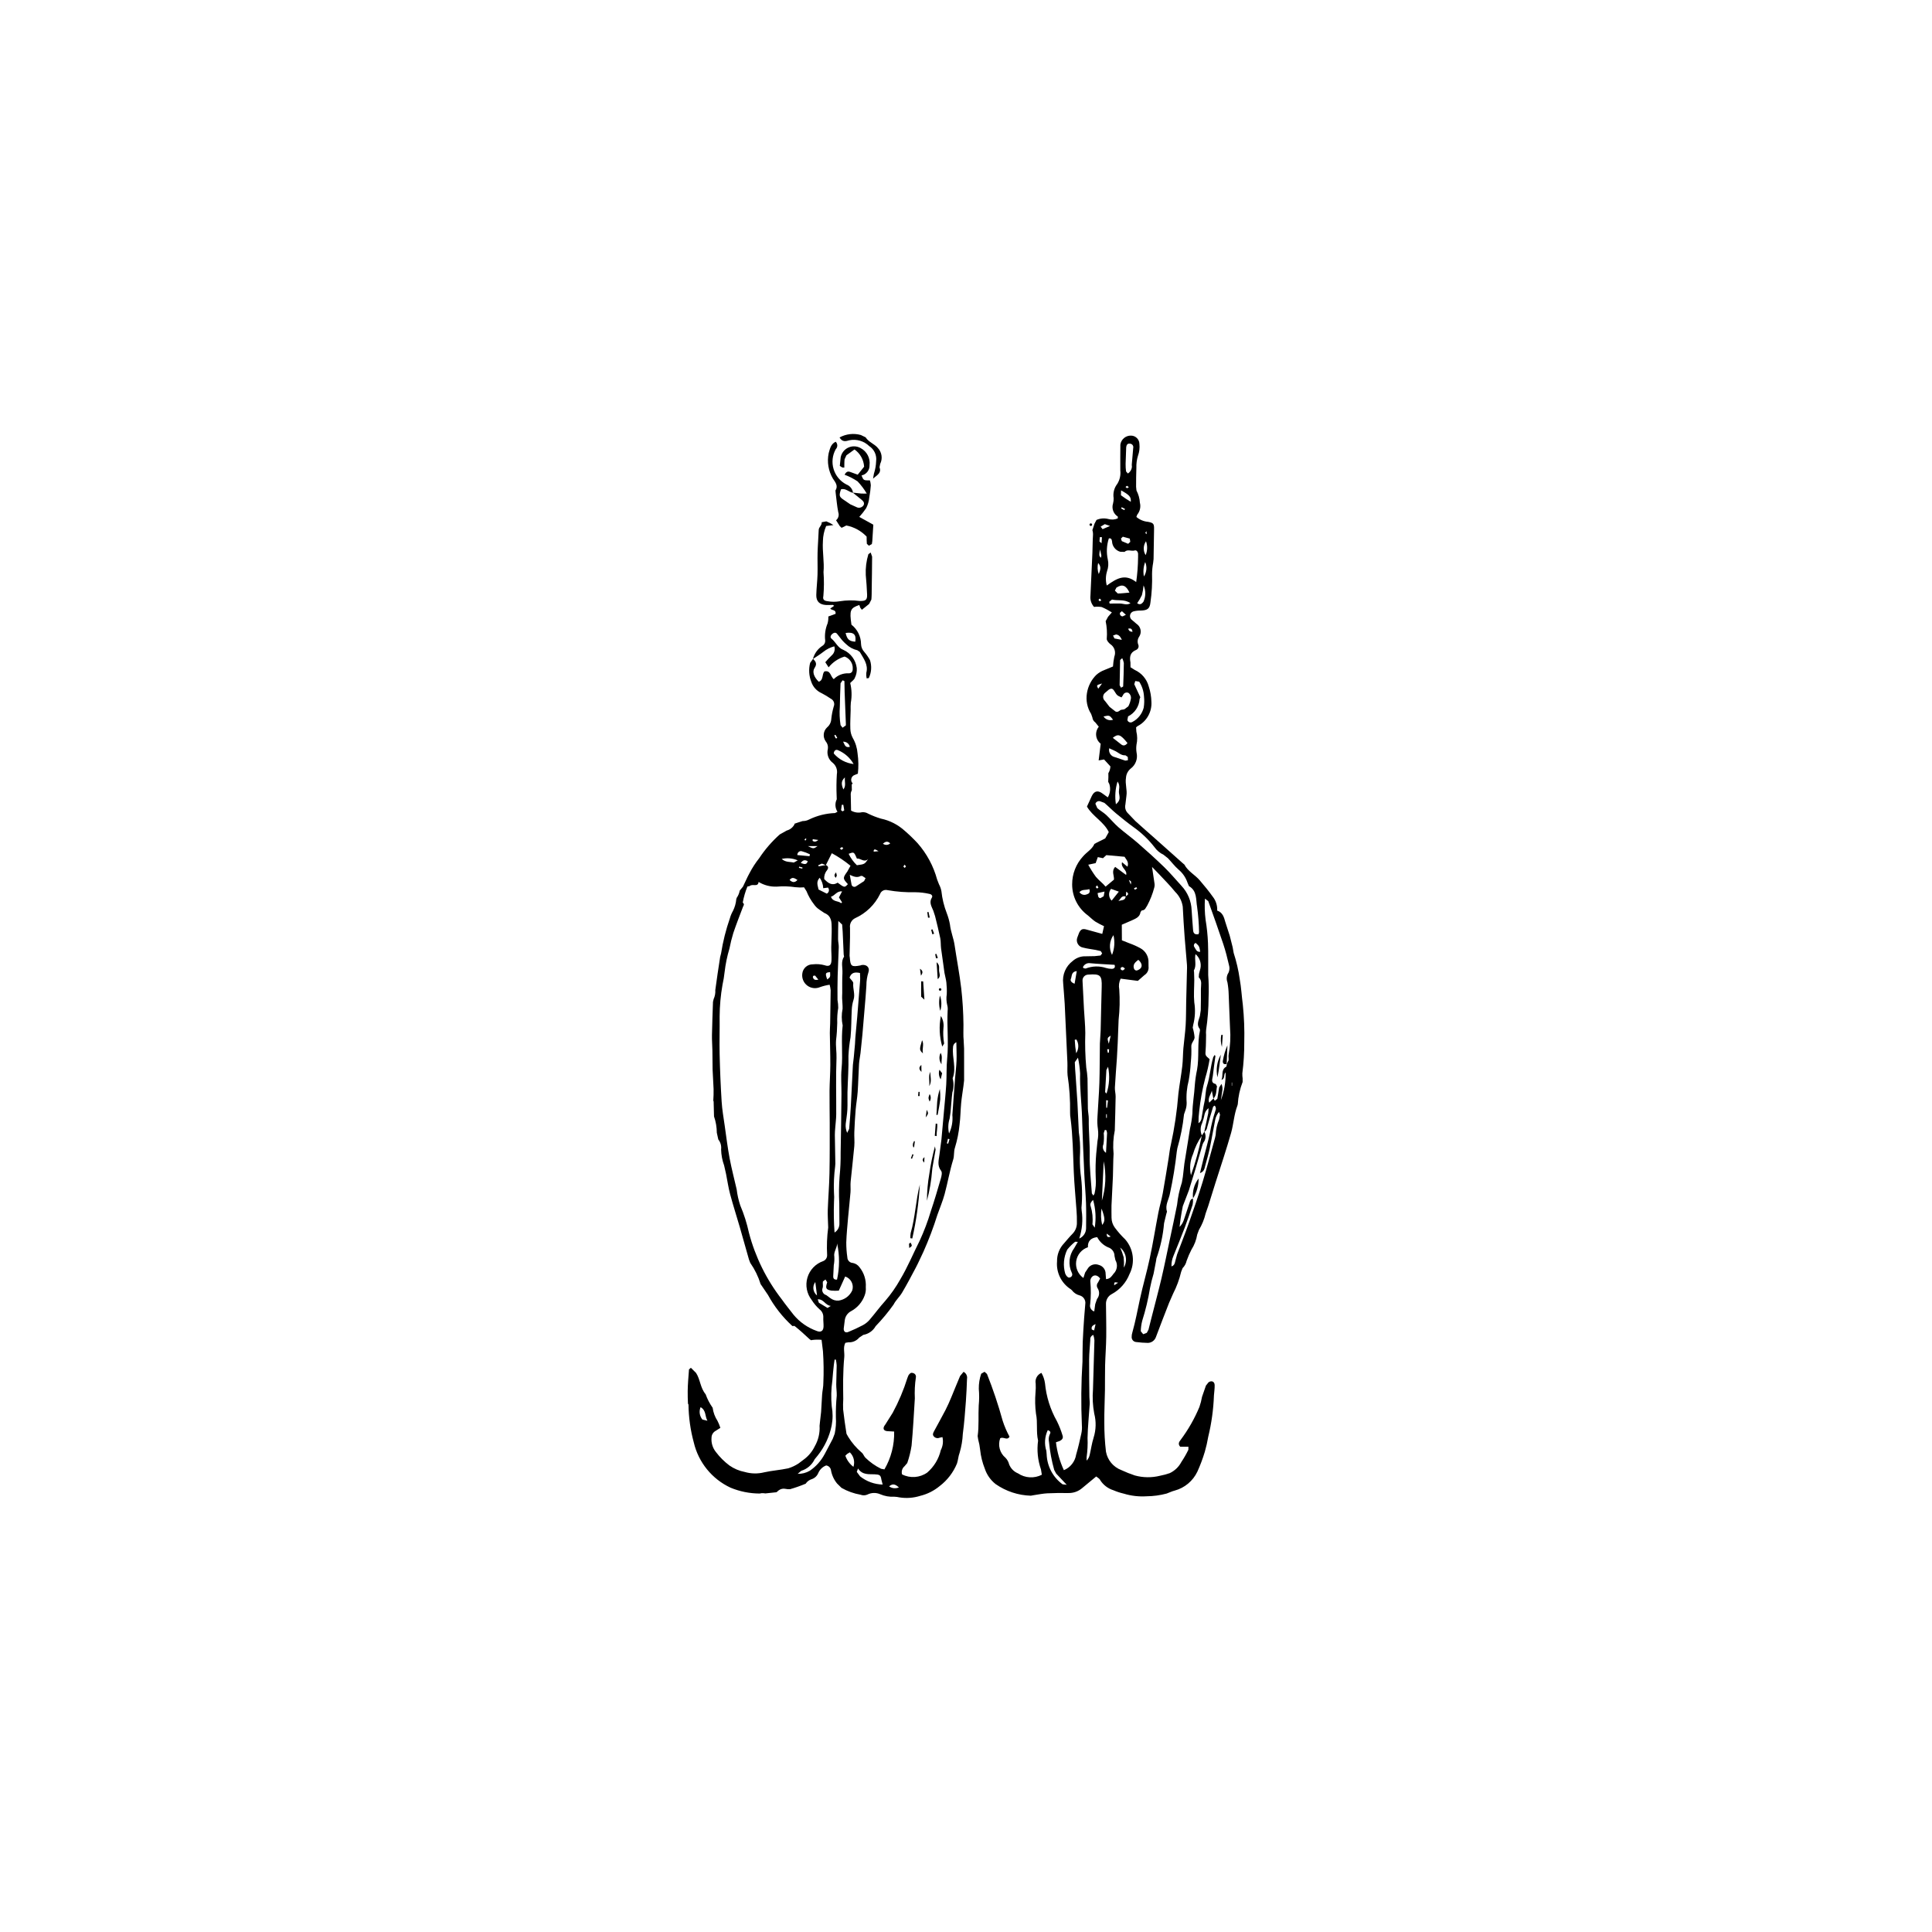 <?xml version="1.0" encoding="UTF-8"?>
<!-- Uploaded to: ICON Repo, www.svgrepo.com, Generator: ICON Repo Mixer Tools -->
<svg fill="#000000" width="800px" height="800px" version="1.1" viewBox="144 144 512 512" xmlns="http://www.w3.org/2000/svg">
 <g>
  <path d="m399.39 419.81c-0.156-1.43-0.043-2.836-0.062-4.25-0.031-3.207-0.223-6.414-0.586-9.602-0.453-3.84-1.195-7.656-1.766-11.5-0.273-1.844-1.031-3.578-1.227-5.449-0.184-1.02-0.465-2.016-0.836-2.981-0.738-1.883-1.219-3.856-1.43-5.863-0.117-0.637-0.336-1.254-0.645-1.828l-0.492-1.262c-0.965-3.555-2.734-6.84-5.164-9.609-1.078-1.16-2.219-2.262-3.418-3.297-1.789-1.625-3.977-2.742-6.336-3.234-1.145-0.34-2.258-0.773-3.328-1.297-0.5-0.312-1.094-0.449-1.68-0.387-0.98 0.223-2.008 0.066-2.879-0.434l-0.082-4.109h-0.004c-0.035-0.453 0.066-0.906 0.293-1.297l-0.016-0.664-0.004-0.312-0.008-0.504 0.246-0.379-0.18-0.152v-0.004c-0.227-0.355-0.277-0.793-0.137-1.191 0.145-0.395 0.461-0.703 0.859-0.836l0.836-0.34c0.199-1.785 0.172-3.586-0.082-5.363-0.113-1.453-0.551-2.859-1.281-4.117-0.398-0.746-0.617-1.578-0.633-2.426-0.066-1.641 0.047-3.285 0.082-4.934-0.023-0.66-0.008-1.32 0.047-1.977 0.309-1.727 0.25-3.5-0.164-5.203 0.5-0.531 1.035-0.863 1.211-1.332l-0.004-0.004c0.418-0.812 0.598-1.73 0.527-2.641-0.254-2.102-1.586-3.918-3.512-4.793-1.551-0.562-2.035-2.094-3.191-3-0.398-0.312-0.25-0.848 0.176-1.211 0.398-0.34 0.828-0.516 1.254-0.133l0.855 1.082 0.004 0.004c0.465 0.633 1 1.215 1.598 1.73 0.824 0.801 1.852 1.355 2.973 1.613l0.645 0.438c0.973 1.727 2.316 3.336 1.73 5.543-0.047 0.488-0.02 0.984 0.086 1.465l0.57-0.066c0.711-1.488 0.828-3.191 0.32-4.762-0.418-0.77-0.918-1.488-1.488-2.148-0.543-0.57-0.855-1.316-0.883-2.102-0.016-2.016-0.953-3.91-2.543-5.148-0.555-3.824-0.336-4.394 2.086-5.219l0.238 0.699 0.438 0.574 1.918-1.543 0.598-1.16c0.102-0.988 0.078-1.992 0.094-2.992 0.043-2.793 0.09-5.59 0.102-8.391l-0.383-1.09-0.605 0.438 0.004-0.004c-0.547 1.793-0.785 3.664-0.695 5.535 0.148 1.715 0.297 3.43 0.352 5.148 0.051 1.484-0.379 1.746-1.945 1.723-1.781-0.234-3.59-0.207-5.363 0.082-1.062 0.18-2.144 0.172-3.203-0.027-0.922-0.094-1.293-0.504-1.078-1.344v-0.004c0.184-2.109 0.195-4.234 0.039-6.348 0.254-2.699-0.348-5.461-0.156-8.211l-0.004 0.004c0.023-1.383 0.316-2.746 0.859-4.019l1.926-0.246c-0.59-0.395-1.219-0.723-1.879-0.984l-1.23 0.23c0.086 0.836-0.762 1.258-0.789 2.043-0.07 2.016-0.25 4.016-0.301 6.023-0.051 1.945 0.043 3.894-0.016 5.836-0.055 1.797-0.285 3.586-0.324 5.379-0.039 1.695 0.852 2.555 2.59 2.652 0.605 0.035 1.211-0.031 1.812-0.023l0.336 0.238-1.047 0.734c0.473 0.562 1.57 0.203 1.422 1.391l-1.926 0.707c0.031 0.617-0.035 1.234-0.195 1.832-0.594 1.414-0.812 2.961-0.637 4.484 0.059 0.609-0.25 1.195-0.785 1.488-1.223 0.816-2.098 2.051-2.469 3.473l-0.73 1.012h-0.004c-0.43 1.684-0.316 3.461 0.324 5.078 0.445 1.285 1.391 2.332 2.621 2.906 0.895 0.457 1.762 0.973 2.586 1.543 0.738 0.391 1.051 1.281 0.719 2.047-0.312 1.074-0.531 2.176-0.645 3.289-0.039 0.852-0.43 1.652-1.082 2.207-1.062 0.961-1.23 2.57-0.391 3.731 0.473 0.555 0.68 1.289 0.566 2.008-0.355 1.383 0.16 2.844 1.312 3.695 0.879 0.73 1.289 1.883 1.07 3.004-0.117 1.895-0.137 3.789-0.059 5.684l0.035 0.965h-0.004c-0.523 1.059-0.449 2.312 0.195 3.301l-0.633 0.336v0.004c-2.391 0.082-4.738 0.664-6.887 1.711-0.535 0.281-1.129 0.422-1.734 0.414l-1.309 0.418-0.871 0.301 0.066 0.094v0.004c-0.418 0.836-1.172 1.453-2.078 1.691l-1.855 1.039c-2.082 1.859-3.918 3.981-5.457 6.312-0.965 1.215-1.812 2.519-2.527 3.898-0.664 1.168-1.156 2.43-1.766 3.629l-0.848 1.035c-0.133 0.695-0.406 1.352-0.809 1.934l-0.109 0.344v0.004c-0.094 1.078-0.391 2.129-0.875 3.094-0.352 0.617-0.629 1.273-0.82 1.957-1.055 3.035-1.84 6.164-2.34 9.34l-0.242 0.934c-0.441 2.914-0.906 5.82-1.281 8.734h-0.004c0.059 0.832-0.094 1.66-0.441 2.418l-0.172 0.73c-0.102 2.941-0.215 5.883-0.27 8.82-0.023 1.336 0.09 2.672 0.113 4.008l0.055 5.141 0.262 5.144c0.031 1.027-0.02 2.047-0.078 3.066l0.09 0.234 0.102 3.934h-0.004c0.488 1.398 0.738 2.867 0.746 4.344l0.395 1.781c0.594 0.742 0.859 1.695 0.742 2.637 0.035 1.453 0.309 2.894 0.805 4.266l0.504 2.231c0.363 1.797 0.609 3.621 1.086 5.391 0.785 2.938 1.727 5.836 2.57 8.754l2.426 8.559 0.344 0.883v-0.004c1.195 1.719 2.117 3.609 2.734 5.609l0.426 0.625 1.492 2.203 0.004-0.004c1.691 3.109 3.891 5.914 6.504 8.297l0.547-0.039c1.41 1.117 2.719 2.316 4.031 3.543l0.246 0.168 0.137 0.086 0.383-0.078v0.004c0.793-0.098 1.59-0.105 2.383-0.031l0.371 3.031v0.004c0.191 2.773 0.227 5.555 0.102 8.336 0.016 1.039-0.246 2.078-0.324 3.125l-0.27 4.613-0.289 2.547-0.117 1.102c0.117 1.91-0.328 3.812-1.285 5.473-0.672 1.398-1.684 2.609-2.941 3.516l-1.348 1.016c-0.844 0.555-1.758 0.988-2.723 1.285-2.117 0.457-4.324 0.598-6.438 1.07v0.004c-1.68 0.41-3.438 0.371-5.094-0.109-1.457-0.277-2.84-0.863-4.055-1.711-1.348-1.012-2.551-2.207-3.57-3.551-0.879-1.078-1.301-2.457-1.18-3.84 0.012-0.742 0.422-1.422 1.074-1.781l1.273-0.805h-0.004c-0.199-0.637-0.457-1.258-0.762-1.855-0.68-1.047-1.117-2.231-1.285-3.469-0.777-1.098-1.402-2.297-1.852-3.566-1.453-1.738-1.41-3.941-2.547-5.672l-1.363-1.355-0.504 0.43c-0.148 1.988-0.324 3.875-0.344 5.766-0.012 1.098 0.02 2.195 0.07 3.293l0.141 0.266h-0.004c0.047 3.391 0.516 6.762 1.406 10.031 1.238 5.273 4.82 9.688 9.727 11.98 2.449 1.02 5.078 1.547 7.731 1.555 0.367-0.102 0.75-0.129 1.129-0.082l0.352 0.055 2.981-0.316 0.586-0.504h0.004c0.516-0.391 1.176-0.531 1.805-0.391 0.391 0.09 0.793 0.121 1.195 0.09 1.406-0.402 2.789-0.891 4.141-1.457 0.383-0.582 0.961-1.012 1.629-1.211 0.773-0.266 1.398-0.852 1.711-1.613 0.395-0.926 1.148-1.656 2.09-2.016 0.668 0.094 1.191 0.617 1.281 1.285 0.227 1.285 0.785 2.496 1.613 3.508l1.176 1.156c1.566 0.891 3.273 1.504 5.051 1.812 0.594 0.234 1.258 0.211 1.836-0.055 1.055-0.52 2.289-0.547 3.367-0.074 1.184 0.508 2.469 0.734 3.758 0.66 0.445 0.016 0.891 0.07 1.324 0.172 1.852 0.297 3.746 0.156 5.531-0.406 1.895-0.465 3.66-1.355 5.16-2.602 2.023-1.547 3.602-3.606 4.57-5.965 0.312-0.922 0.344-1.938 0.699-2.836 0.488-1.645 0.773-3.34 0.852-5.051 0.391-2.856 0.59-5.742 0.812-8.621 0.152-1.969 0.219-3.949 0.297-5.926 0.141-0.754-0.23-1.512-0.914-1.863l-0.926 1.117c-0.812 1.875-1.543 3.777-2.336 5.656-0.48 1.137-0.965 2.273-1.535 3.367-0.969 1.871-2.016 3.707-3.004 5.566-0.23 0.43-0.504 0.906-0.102 1.383 0.383 0.465 1.031 0.613 1.578 0.359l0.73-0.152c0.273 1.168 0.117 2.394-0.438 3.457-0.535 2.309-1.793 4.387-3.586 5.934-1.965 1.395-4.539 1.582-6.684 0.488-0.227-0.789 0.035-1.637 0.664-2.16l0.711-0.84h0.004c0.52-1.496 0.902-3.039 1.145-4.606 0.391-4.16 0.605-8.344 0.867-12.527v0.004c-0.09-1.855 0-3.715 0.273-5.551 0.055-0.254 0.008-0.52-0.129-0.738-0.141-0.219-0.363-0.375-0.617-0.43-0.648-0.246-0.949 0.223-1.234 0.629l-0.27 0.684c-0.996 3.188-2.297 6.269-3.887 9.211l-1.977 3.137-0.219 0.301c-0.465 0.785-0.191 1.336 0.742 1.434l1.836 0.102c0.086 3.516-0.805 6.988-2.578 10.027l-0.879-0.16c-1.543-0.75-2.953-1.75-4.18-2.953-0.387-0.402-0.555-1.035-0.988-1.359-1.395-1.195-2.594-2.594-3.555-4.156l-0.449-0.805c-0.328-2.137-0.656-4.277-0.891-6.426-0.039-0.926-0.027-1.852 0.031-2.777 0-1.734-0.07-3.469-0.031-5.203 0.043-1.957 0.102-3.922 0.297-5.867 0.129-1.266-0.363-2.594 0.293-3.836l0.789-0.133h-0.004c1.105 0.07 2.18-0.395 2.883-1.246l1.086-0.723c1.383-0.238 2.582-1.082 3.269-2.305 1.727-1.789 3.312-3.703 4.754-5.727 0.578-1.152 1.617-2.074 2.277-3.195 1.266-2.144 2.434-4.344 3.594-6.551 0.723-1.371 1.336-2.797 2.016-4.191 1.434-3.211 2.68-6.5 3.731-9.855 0.641-1.828 1.41-3.621 1.914-5.484 0.82-3.031 1.336-6.152 2.269-9.152 0.332-1.066 0.102-2.106 0.473-3.18v-0.004c0.605-1.98 1.012-4.016 1.211-6.078 0.25-1.883 0.246-3.797 0.426-5.695 0.145-1.512 0.402-3.023 0.605-4.527l0.176-1.512c0.02-2.098 0.02-4.195 0-6.293h-0.004c0.035-1.398 0-2.797-0.109-4.191zm-28.738-105.75c-1.613-0.125-2.16-0.617-2.555-2.316 2.109-0.312 2.887 0.391 2.559 2.316zm-40.508 206.14v-0.004c-0.758-0.918-0.945-2.188-0.48-3.285 1.531 0.902 1.094 2.316 1.805 3.602zm52.074 17.973h0.004c-0.852 0.383-1.844 0.277-2.602-0.273 1.121-0.973 1.863-0.332 2.606 0.27zm-10.832-5.004c1.176 1.789 2.902 1.461 4.414 1.539 1.273 0.07 1.598 0.172 1.781 1.426l0.332 1.289h-0.004c-2.176-0.051-4.277-0.816-5.981-2.176l-0.875-1.184zm-2.898-3.848 0.719-0.438h0.004c1.027 0.992 1.398 2.488 0.957 3.848-0.984-0.75-1.73-1.773-2.141-2.945zm15.266-156.18 0.34 0.48-0.34 0.387-0.371-0.375zm-3.84-5.644h0.004c-0.535 0.508-1.367 0.543-1.941 0.078 0.688-0.566 1.211-0.75 1.941-0.074zm-3.09 2.086-1.289 0.109c-0.039-0.703 0.293-0.781 1.293-0.105zm-5.734 1.949c0.953-0.141 1.883 1.148 2.984 0.129-0.945 1.363-0.945 1.363-2.996 1.633h0.004c-0.902-0.863-1.645-1.887-2.18-3.019 1.41-0.543 1.41-0.543 2.191 1.262zm1.902 5.969-2.133 1.383 0.004-0.004c-0.219 0.16-0.508 0.188-0.758 0.078s-0.422-0.344-0.449-0.613l-0.457-2.508c1.141 0.547 2.016 0.805 2.894 0.301l0.387-0.016 0.906 0.598zm-10.496-55.57c-0.75 0.742-0.184 2.293-1.516 2.738-1.242-1.191-1.812-2.625-1.102-3.672 0.719-1.062 0.312-1.676-0.402-2.379 0.906-0.613 1.848-1.184 2.703-1.859 0.859-0.691 1.855-1.191 2.922-1.473 0.266 0.848 0.012 1.77-0.648 2.359-0.617 0.582-1.199 1.199-1.742 1.852l0.883 1.355c1.086-1.363 2.562-2.356 4.234-2.856 1.371 0.48 2.254 1.816 2.156 3.266 0.008 0.707-0.324 1.172-1.051 1.18v-0.004c-1.488-0.082-2.941 0.484-3.981 1.551-0.887-0.715-0.797-2.422-2.453-2.059zm5.34 5.492 0.328 8.438-0.012 0.379-0.871 0.613-0.527-0.688c-0.25-1.609-0.312-3.246-0.191-4.871 0.051-2.074 0.09-4.152 0.191-6.227l0.547-0.781 0.48 0.211zm1.375 14.5c-1.316 0.355-1.375-0.762-1.793-1.363l0.004-0.004c0.852-0.047 1.613 0.531 1.793 1.367zm-3.797-3.188 0.457 0.777-0.094 0.148-0.336-0.008-0.352-0.801zm-0.465 4.938c0.066-0.715 0.527-1.168 1.184-0.844v0.004c1.727 0.73 3.16 2.016 4.082 3.648-2.047-0.238-3.926-1.242-5.266-2.809zm1.938 15.051 0.195-1.441h0.402l0.246 1.453-0.422 0.289zm0.605 10.035-0.453 0.473-0.488-0.367 0.527-0.379zm0.012-15.551c-0.641-1.488-0.559-2.273 0.402-3.191-0.141 1.141 0.391 2.172-0.402 3.195zm-3.066 16.902c1.754 0.945 3.41 2.062 4.953 3.328l-0.832 1.512c-1.246 1.742-1.254 1.84 0.137 3.356-0.883 0.961-0.883 0.961-2.719-0.391-1.438 0.922-2.523 0.137-3.551-0.953-0.07-0.84 0.191-1.672 0.734-2.316 0.363-0.477 0.504-1.07-0.297-1.387zm2.82 31.723c-0.102 1.777-0.043 3.566-0.059 5.348 0 0.434-0.051 0.867-0.035 1.301 0.035 0.961 0.156 1.922 0.129 2.879l-0.004 0.004c-0.293 1.449-0.285 2.941 0.027 4.387-0.453 3.805 0.086 7.641-0.289 11.449-0.219 2.211-0.008 4.465-0.031 6.695-0.055 5.215-0.109 10.418-0.219 15.617 0.023 2.082-0.066 4.164-0.273 6.234-0.184 2.387-0.215 4.781-0.086 7.172l0.031 5.285c0.047 0.984-0.445 1.918-1.289 2.43-0.195-2.688-0.242-5.387-0.145-8.082 0.07-0.879 0.066-1.762-0.012-2.641-0.086-2.262 0.02-4.527 0.316-6.769l0.055-0.758-0.133-7.59c-0.008-0.633 0.051-1.266 0.102-1.898 0.086-1.195 0.254-2.387 0.262-3.586 0.027-4.961-0.125-9.938 0.074-14.902 0.055-1.59-0.238-3.148-0.117-4.727 0.188-1.523 0.289-3.055 0.316-4.586-0.051-1.336 0.035-2.676 0.258-3.992 0-0.703-0.062-1.402-0.188-2.094-0.02-2.109-0.02-4.219 0.035-6.328 0.066-2.555 0.223-5.109 0.293-7.668 0.02-0.707-0.172-1.422-0.18-2.129-0.012-1.469 0.035-2.934 0.066-4.816l1.012 0.945 0.145 1.934 0.266 6.012 0.102 0.547c-0.914 1.363-0.352 2.891-0.434 4.332zm-2.152 75.234c-0.258-1.324 0.742-2.297 0.734-3.543v0.004c0.688 3.16 0.676 6.43-0.023 9.586-0.82 0.055-1.008-0.367-1.008-0.816l0.148-2.996v0.004c0.141-0.734 0.188-1.484 0.145-2.231zm2.055-93.922-0.281 0.211c-0.723-0.691-2.117-0.262-2.676-1.703 1.094-0.328 1.5-1.539 2.957-1.438l-0.832 1.613zm0.961 58.672c0.141-1.258 0.375-2.508 0.438-3.769 0.078-1.512-0.012-3.035 0.027-4.551 0.086-3.242 0.336-6.488 0.258-9.734h0.004c0.078-1.645 0.266-3.281 0.555-4.902 0.238-2.402 0.184-4.836 0.32-7.254 0.039-0.895 0.195-1.781 0.465-2.637 0.496-1.477-0.219-2.922-0.07-4.394 0.043-0.43-0.605-0.941-0.988-1.488 0.484-1.379 1.426-1.527 2.777-1.234 0.012 0.672 0.078 1.359 0.027 2.039l-0.758 9.582-0.504 5.527-0.094 1.703-0.312 3.426-0.242 2.09-0.543 10.883c-0.113 2.023-0.273 4.047-0.449 6.062l-0.527 1.059h0.004c-0.332-0.754-0.469-1.578-0.387-2.398zm-4.703-62.602c0.211 0.238 0.301 0.566 0.242 0.883-0.062 0.312-0.266 0.582-0.551 0.727l-2.176-1.086c-0.176-0.965-0.766-2.004 0.297-3.133l-0.004 0.004c0.574 0.816 0.898 1.777 0.938 2.773zm-0.625-5.957-1.832 0.324-0.141-0.27 0.984-0.453zm-3.406-6.863 1.465 0.203c-0.695 0.594-1.102 0.484-1.512 0.238zm1.273 1.836c-1.082 0.738-1.082 0.738-2.562 0zm-3.164-2.047 0.215 0.184-0.273 0.402-0.258-0.238zm-1.164 3.363h0.004c0.789 0.207 1.555 0.488 2.289 0.844l-0.09 0.512-3.234-0.301v-0.004c-0.016-0.277 0.086-0.555 0.281-0.754 0.195-0.199 0.469-0.309 0.75-0.297zm-0.117 3.156c0.598-0.875 1.125-0.867 1.84-0.477-0.301 1.047-0.934 0.781-1.84 0.477zm0.461 1.199-0.07 0.289-0.891-0.207 0.082-0.328zm-1.27-1.895-1.051 0.578c-0.988-0.234-2.133-0.012-3.203-0.961 1.422-0.328 2.914-0.191 4.254 0.379zm-0.074 5.191c-0.754 0.812-1.367 0.656-2.09 0 0.723-0.922 1.332-0.461 2.09-0.004zm5.113 119.52c-2.391-0.852-4.508-2.328-6.129-4.277-1.043-1.371-2.156-2.699-3.141-4.109v0.004c-4.062-5.238-7.023-11.242-8.703-17.652-0.535-2.481-1.301-4.902-2.297-7.238-0.457-1.375-0.777-2.793-0.949-4.231-0.617-2.727-1.344-5.441-1.859-8.184-0.539-2.875-0.902-5.781-1.309-8.68-0.301-2.129-0.684-4.258-0.816-6.398-0.262-4.188-0.441-8.383-0.535-12.586-0.078-3.332 0.043-6.668 0-10.008v-0.004c0.02-2.809 0.273-5.609 0.762-8.375 0.25-1.121 0.438-2.25 0.559-3.391 0.242-2.102 0.672-4.18 1.281-6.207 0.266-1.387 0.609-2.758 1.02-4.109 0.797-2.363 1.715-4.691 2.598-7.027l0.133-0.254 0.094-0.379-0.316-0.453c0.266-1.445 0.676-2.863 1.234-4.223l0.582-0.113c0.762-0.734 2.203 0.41 2.379-1.102h-0.004c1.445 0.875 3.113 1.309 4.805 1.246 1.645-0.145 3.301-0.094 4.938 0.148 0.762 0.09 1.535 0.102 2.301 0.027l0.648 1.016c0.504 1.27 1.188 2.465 2.027 3.543 0.379 0.539 0.855 1.004 1.402 1.367l1.32 0.883c1.98 0.797 1.914 2.484 1.938 4.09 0.023 1.668-0.102 3.336-0.117 5-0.012 1.164 0.113 2.332 0.059 3.488-0.059 1.262-0.598 1.695-1.793 1.281l0.004-0.004c-1.023-0.285-2.09-0.371-3.141-0.25-1.434-0.031-2.652 1.035-2.805 2.461-0.164 1.207 0.332 2.414 1.301 3.156 0.965 0.738 2.258 0.906 3.383 0.43 0.832-0.297 1.688-0.512 2.562-0.641 0.133 0.477 0.223 0.965 0.27 1.457l-0.133 8.848c-0.016 0.836-0.102 1.668-0.086 2.5 0.031 2.812 0.137 5.625 0.129 8.43-0.008 2.293-0.184 4.582-0.207 6.871-0.027 2.863 0.051 5.731 0.047 8.59 0 4.441 0.023 8.879-0.066 13.301-0.066 3.219-0.332 6.426-0.449 9.637-0.051 1.379 0.055 2.762 0.09 4.144l0.02 0.562v0.004c-0.32 2.426-0.414 4.871-0.281 7.312 0.02 0.703-0.402 1.34-1.059 1.59-2.016 0.703-3.562 2.332-4.164 4.379-0.602 2.047-0.176 4.254 1.141 5.934 0.578 0.918 1.281 1.75 2.086 2.473 0.66 0.504 1.027 1.297 0.984 2.125-0.043 0.805 0.09 1.625 0.062 2.434-0.035 1.145-0.703 1.621-1.797 1.164zm2.781-93.156c-0.594-1.613-0.504-1.855 0.754-1.93 0.074 1.293 0.074 1.293-0.75 1.934zm-2.352 0.051c-1.055 0.238-1.324-0.152-1.465-0.68l0.102-0.328 0.484-0.074zm-0.359 83.691v0.004c-1.09-0.863-1.293-2.441-0.453-3.555zm0.191 1.031c1.629-0.09 1.91 1.547 3.457 1.75l-0.855 0.535-2.297-1.383zm5.039 25.492v0.008c-0.184 1.902-0.262 3.812-0.23 5.723 0.098 1.469-0.008 2.941-0.312 4.383l-0.523 1.371-2.152 4.074-0.004-0.004c-0.934 1.766-2.285 3.273-3.941 4.391-0.969 0.559-2.074 0.84-3.195 0.805l0.941-0.797c1.566-0.473 2.859-1.586 3.562-3.062l0.82-1.004c1.832-2.309 3.094-5.016 3.684-7.906 0.328-1.695 0.336-3.438 0.023-5.137-0.215-2.266-0.16-4.547 0.164-6.801 0.086-1.41 0.258-2.82 0.402-4.231l0.191-1.34 0.336 0.02h0.004c0.109 0.508 0.18 1.027 0.211 1.547l-0.113 5.004c-0.008 0.996 0.156 1.984 0.129 2.965zm0.488-25.156c-0.785 0.062-1.562-0.172-2.188-0.652l-1.078-0.805c-0.406-0.102-0.746-0.379-0.93-0.758-0.184-0.379-0.188-0.816-0.012-1.199 0.145-0.516-0.047-1.113 0.051-1.652l0.68-0.527 0.461 0.738-0.059 0.172c-0.426 1.43-0.27 1.762 1.125 2.031 0.668 0.062 1.336 0.066 2.004 0.016l1.695-3.754v0.004c1.531 0.508 2.367 2.152 1.871 3.684-0.668 1.461-2.031 2.477-3.621 2.703zm27.254-42.688-0.516 3.945c-0.176 1.473-0.688 2.922 0.438 4.363 0.328 0.422 0.113 1.359-0.07 2-0.84 2.902-1.691 5.805-2.656 8.664v0.008c-0.805 2.691-1.797 5.324-2.977 7.875-1.723 3.414-3.172 6.953-5.141 10.234h0.004c-1.137 2.019-2.469 3.926-3.981 5.68-1.473 1.625-2.754 3.406-4.188 5.062v0.004c-0.504 0.562-1.102 1.035-1.773 1.387-1.246 0.656-2.523 1.25-3.828 1.777-0.754 0.309-1.258-0.102-1.203-0.926l0.281-2.215c0.137-1.016 0.758-1.898 1.668-2.371 1.668-0.895 2.945-2.375 3.59-4.152 0.27-0.703 0.371-1.457 0.305-2.207 0.133-1.902-0.461-3.789-1.66-5.277-0.418-0.586-1.043-0.992-1.75-1.133-0.816-0.023-1.473-0.688-1.48-1.508-0.191-1.301-0.285-2.613-0.281-3.93 0.07-2.188 0.289-4.367 0.477-6.551 0.195-2.242 0.461-4.481 0.641-6.727 0.078-0.938-0.051-1.898 0.039-2.836 0.301-3.129 0.691-6.254 0.969-9.391 0.109-1.246-0.043-2.519 0.008-3.777 0.078-1.961 0.188-3.93 0.352-5.883 0.133-1.578 0.426-3.141 0.535-4.719 0.168-2.477 0.211-4.965 0.359-7.449 0.059-0.953 0.281-1.891 0.391-2.84l0.508-4.949 0.566-6.688c0.172-2.106 0.375-4.215 0.492-6.328h-0.004c0-1.16 0.18-2.309 0.527-3.414 0.465-1.262-0.414-2.164-1.77-1.977l-0.375 0.125c-2.332 0.43-2.613 0.223-2.777-2.059l-0.066-0.504 0.121-4.894c0.016-0.836 0.016-1.672 0-2.508v-0.004c-0.156-1.059 0.395-2.102 1.359-2.566 2.871-1.297 5.199-3.551 6.59-6.379 0.293-0.832 1.184-1.285 2.027-1.039 2.422 0.422 4.879 0.605 7.336 0.547 1.258 0.012 2.512 0.16 3.734 0.441 0.512 0.082 0.941 0.508 0.645 0.98-0.805 1.277-0.086 2.34 0.375 3.469l0.473 1.441c0.477 1.949 0.977 3.894 1.375 5.856 0.176 0.871 0.102 1.789 0.211 2.676l0.641 4.586 0.258 1.891c0.156 0.879 0.422 1.742 0.516 2.621h-0.004c0.113 1.02 0.148 2.047 0.102 3.07-0.152 0.953-0.113 1.926 0.121 2.863 0.137 0.5 0.172 1.02 0.109 1.535-0.219 4.211 0.301 8.43-0.121 12.629-0.23 2.281-0.109 4.598-0.25 6.887-0.156 2.535-0.426 5.059-0.645 7.582zm1.789 1.102-0.348-0.09 0.289-1.215 0.402 0.105zm2.215-22.051c-0.059 1.59-0.262 3.176-0.391 4.762l-0.375 4.938-0.34 4.746v0.004c0.16 1.684-0.145 3.379-0.875 4.902-0.309-1.301-0.258-2.664 0.145-3.938l0.242-1.652c0.168-1.766 0.273-3.539 0.488-5.301 0.371-1.156 0.406-2.398 0.102-3.574l-0.02-0.195c1.043-2.684-0.184-5.43 0.094-8.141-0.008-0.598 0.336-1.141 0.879-1.387 0.023 1.75 0.105 3.301 0.051 4.84z"/>
  <path d="m369.99 274.55 2.195 0.242c0.426 0.035 0.855 0.008 1.512 0.008v-0.004c-0.684-1.16-1.5-2.242-2.426-3.223-1.074-0.719-2.234-1.312-3.445-1.766 0.426-0.801 0.867-0.988 1.555-0.711l1.922 0.699 1.699-2.117h-0.004c-0.109-1.832-1.047-3.512-2.543-4.57l-2.144 1.547-0.484 1.051c-0.09 0.715-0.059 1.445-0.078 2.215l-0.562-0.047-0.629-0.402 0.227-2.273v0.004c0.215-1.137 0.965-2.098 2.016-2.586 1.051-0.484 2.269-0.438 3.277 0.133 1.656 0.871 2.598 2.68 2.359 4.535 0.051 1.305-0.852 2.457-2.129 2.719 0.539 1.309 0.539 1.309 2.238 1.309v0.004c0.121 0.418 0.195 0.852 0.227 1.285-0.066 1.055-0.199 2.106-0.395 3.144-0.09 1.02-0.375 2.012-0.836 2.922-0.555 0.816-1.164 1.59-1.824 2.32l3.719 2.062-0.27 4.348-0.113 0.777-0.789 0.438-0.539-0.492c-0.051-0.637-0.07-1.273-0.059-1.906-1.438-1.523-3.32-2.559-5.379-2.957l-1.258 0.621-0.48-0.461-0.984-1.543c0.625-0.516 0.855-1.367 0.582-2.129-0.34-1.703-0.473-3.445-0.695-5.172l-0.051-0.582c0.793-1.25-0.039-2.199-0.664-3.144l-0.004 0.004c-1.211-2.043-1.609-4.465-1.121-6.789 0.34-1.133 0.531-2.375 1.852-3 0.27 0.262 0.422 0.617 0.422 0.988 0.004 0.371-0.145 0.73-0.406 0.992-0.898 1.609-1.105 3.512-0.57 5.273 0.531 1.762 1.754 3.231 3.391 4.074 0.949 0.359 1.629 1.211 1.762 2.215-1.094-0.195-1.953-1.277-3.188-0.934-0.586 1.707-0.496 1.992 0.805 2.848l1.66 1.133 1.832 0.828c0.66 0.227 1.387-0.055 1.723-0.664 0.266-0.715-0.254-1.113-0.723-1.504z"/>
  <path d="m366.49 259.93c1.727-0.941 3.75-1.176 5.644-0.648l1.266 0.613c0.812 1.309 2.367 1.73 3.266 2.856 1.043 1.129 1.281 2.789 0.598 4.168l-0.184 0.922c0.566 1.512-0.555 1.988-1.715 3l0.238-1.32c0.352-1.074 0.547-2.188 0.582-3.316 0.207-1.57-0.508-3.121-1.836-3.984-1.387-1.352-3.359-1.93-5.258-1.543-0.949 0.262-1.848 0.551-2.602-0.746z"/>
  <path d="m387.77 457.9c-0.277 4.816-0.949 9.602-2.004 14.309l-0.504-0.07c-0.027-0.473 0.004-0.945 0.086-1.41 1.223-4.188 1.328-8.59 2.422-12.828z"/>
  <path d="m389.65 462.22c0.004-2.406 0.219-4.805 0.637-7.172 0.352-2.445 0.848-4.867 1.484-7.254l0.164 0.906-0.84 4.809-0.062 0.562c-0.211 2.754-0.676 5.481-1.383 8.148z"/>
  <path d="m393.71 421.36c-0.77-2.637-0.895-5.422-0.367-8.121 0.582 0.945 0.82 2.062 0.68 3.168-0.117 1.379-0.059 2.773 0.18 4.137z"/>
  <path d="m392.16 439.48 0.207-3.492c0.109-1.156 0.344-2.297 0.703-3.398 0.102 0.914 0.137 1.832 0.102 2.75-0.141 1.375-0.445 2.731-0.684 4.094z"/>
  <path d="m393.1 407.83c0.465 1.309 0.492 2.731 0.078 4.055-0.367-1.324-0.395-2.719-0.078-4.055z"/>
  <path d="m388.65 404.09 0.324 4.832-0.855-0.789c-0.039-1.359 0-2.719 0.012-4.082z"/>
  <path d="m388.36 419.67c0.605 1.094-0.055 2.203 0.23 3.5-0.969-0.961-0.969-0.961-0.23-3.5z"/>
  <path d="m392.5 403.48-0.293-4.484c0.965 0.824 0.59 1.648 0.656 2.305 0.074 0.727 0.516 1.496-0.363 2.18z"/>
  <path d="m393.29 430.03c-0.484-0.754-0.605-1.684-0.332-2.535l0.715 0.918z"/>
  <path d="m390.53 428.05c0 1.27 0.48 2.57-0.277 3.777 0.184-1.25-0.305-2.555 0.277-3.777z"/>
  <path d="m391.73 445 0.242-3.231 0.395 0.031c0.121 1.109-0.191 2.18-0.156 3.277z"/>
  <path d="m393.28 423.02c0.559 1.012 0.164 1.895 0.238 3.023-0.648-0.879-0.738-2.051-0.238-3.023z"/>
  <path d="m390.36 433.93c0.395 0.609 0.391 1.395-0.008 2-0.371-0.941-0.371-0.941 0.008-2z"/>
  <path d="m384.96 474.74-0.062-1.117 0.395-0.336c0.492 0.879 0.492 0.879-0.332 1.453z"/>
  <path d="m388.17 426.21 0.027 1.848c-0.777-0.754-0.66-1.277-0.027-1.848z"/>
  <path d="m387.8 400.73c0.715 0.484 0.898 0.965 0.262 1.832z"/>
  <path d="m389.94 387.2-0.203-1.469 0.328-0.051 0.328 1.492z"/>
  <path d="m389.32 440.13 0.273-2.016c0.488 0.965 0.488 0.965-0.273 2.016z"/>
  <path d="m386.45 446.46-0.203 1.551-0.207 0.035-0.129-0.523 0.059-0.535 0.266-0.586z"/>
  <path d="m388.99 450.65-0.055 1.449c-0.648-0.637-0.449-1.031 0.055-1.449z"/>
  <path d="m385.39 450.98 0.406-1.109 0.301 0.102-0.402 1.109z"/>
  <path d="m391.08 391.6-0.309-1.211 0.34-0.102 0.441 1.148z"/>
  <path d="m387.71 433.35v1.109h-0.406l0.102-1.109z"/>
  <path d="m392.04 397.98-0.203-1.109 0.305-0.102 0.402 1.109z"/>
  <path d="m393.23 405.9c0.422 0.125 0.238 0.758-0.184 0.637-0.422-0.125-0.238-0.758 0.184-0.637"/>
  <path d="m365.57 375.18 0.203 0.848-0.273 0.605c-0.5-0.512-0.434-0.867 0.07-1.453z"/>
  <path d="m433.26 282.75c0.387 0.238 0.027 0.82-0.359 0.582-0.387-0.242-0.027-0.82 0.359-0.582"/>
  <path d="m473.23 428.45c0.352-2.723 0.523-5.465 0.512-8.211 0.086-3.32-0.039-6.644-0.379-9.949-0.297-2.277-0.418-4.582-0.828-6.84-0.332-2.348-0.871-4.66-1.602-6.918l-0.273-1.523-0.754-2.984-1.184-3.68c-0.355-1.266-0.684-2.519-2.156-3.031 0.074-1.336-0.348-2.652-1.184-3.695-1.055-1.492-2.234-2.906-3.426-4.305-1.262-1.484-3.148-2.394-4.086-4.195l-0.453-0.379-7.516-6.699c-1.676-1.488-3.375-2.953-5.031-4.465l-2.055-2.152c-0.543-0.59-0.762-1.414-0.578-2.195l0.277-2.316c0.254-1.594-0.395-3.141-0.117-4.797v-0.004c0.059-0.953 0.52-1.84 1.262-2.438 1.301-0.973 1.902-2.617 1.547-4.195-0.117-0.703-0.125-1.418-0.027-2.125 0.258-1.152 0.246-2.348-0.035-3.492l-0.07-1.102 0.379-0.316h-0.004c2.418-1.23 3.867-3.789 3.684-6.492-0.035-1.367-0.273-2.715-0.699-4.012-0.512-1.949-1.875-3.562-3.707-4.394l-1.133-0.711-0.016-1.281c-0.258-1.422-0.129-2.613 1.438-3.285 0.293-0.102 0.527-0.324 0.645-0.609s0.105-0.609-0.035-0.887c-0.254-0.695-0.148-1.469 0.281-2.07 0.352-0.543 0.477-1.203 0.34-1.836-0.133-0.633-0.512-1.188-1.055-1.539l-1.375-1.172c-0.309-0.32-0.43-0.773-0.324-1.203 0.102-0.43 0.422-0.773 0.84-0.914 0.645-0.172 1.309-0.25 1.977-0.23 1.742-0.059 2.391-0.461 2.57-2.16 0.363-2.5 0.504-5.027 0.426-7.555 0.012-0.992 0.113-1.977 0.293-2.953l0.109-0.973 0.129-7.836c0.035-1.512-0.125-1.75-1.582-2.039-1.145-0.094-2.231-0.551-3.102-1.297l0.223-0.605h0.004c0.727-0.883 0.988-2.062 0.703-3.172-0.066-1.125-0.375-2.223-0.902-3.223l-0.102-0.988c0.012-1.684 0-3.367 0.074-5.051-0.035-1.07 0.105-2.141 0.422-3.168 0.371-1.012 0.5-2.098 0.379-3.172-0.031-1.203-1.016-2.164-2.219-2.172-1.41-0.039-2.625 0.984-2.824 2.383-0.031 2.297-0.02 4.594-0.016 6.891l0.004-0.004c0.133 1.219-0.145 2.449-0.789 3.496-0.844 1.074-1.199 2.453-0.984 3.801 0.016 0.473-0.035 0.941-0.152 1.398-0.434 1.32 0.09 2.762 1.266 3.5l-0.012 0.469c-0.789 0.348-1.672 0.406-2.5 0.168-1.047-0.277-2.156-0.191-3.144 0.246l-0.523 0.988-0.484 1.48-0.051 0.102-0.016 0.156-0.004 0.004c0.133 0.441 0.18 0.906 0.145 1.367-0.105 1.527-0.082 3.066-0.148 4.598l-0.523 11.43h-0.004c-0.109 1.066 0.242 2.129 0.961 2.922 0.68-0.094 1.367-0.078 2.043 0.039 0.93 0.402 1.824 0.879 2.68 1.418l-1.008 1.152-0.637 1.168c0.32 1.535 0.418 3.106 0.289 4.668-0.027 0.465 0.516 1.094 0.965 1.438v-0.004c1.086 0.719 1.52 2.106 1.039 3.316-0.184 0.855-0.301 1.723-0.352 2.594l-2.199 0.902h0.004c-0.812 0.293-1.562 0.738-2.215 1.309-1.332 1.316-2.207 3.027-2.496 4.875-0.316 1.91 0.082 3.867 1.121 5.5l0.324 0.926c0.055 0.527 0.336 1.004 0.77 1.301l0.93 1.148v0.004c-0.539 0.66-0.789 1.508-0.695 2.356s0.527 1.621 1.199 2.144l-0.539 4.422 1.434-0.25 1.68 1.836c-0.027 0.645-0.219 1.27-0.551 1.82l0.008 0.066 0.008 1.039-0.008 0.086-0.039 1.086 0.297 0.578c0.375 1.184 0.227 2.469-0.402 3.535l-1.355-0.984c-1.238-0.945-2.203-0.758-2.879 0.605l-1.293 2.816c1.445 2.562 4.465 4.004 5.785 6.758l-0.945 1.684-2.188 1.09-0.676 0.367c-0.613 1.445-2.051 2.156-3.004 3.293v-0.004c-1.871 2.019-2.906 4.676-2.894 7.43-0.008 3.242 1.535 6.293 4.148 8.211 0.664 0.535 1.258 1.164 1.965 1.637v0.004c0.754 0.453 1.535 0.863 2.332 1.23l-0.465 2.043-4.086-1.129c-1.082-0.32-1.566-0.156-2.047 0.824l-0.48 1.27c-0.215 0.562-0.16 1.191 0.145 1.711 0.301 0.516 0.824 0.871 1.422 0.961 1.074 0.289 2.199 0.402 3.301 0.609l1.344 0.312 0.371 0.605-0.418 0.562-1.562 0.168-2.981 0.055c-1.051 0.09-2.043 0.52-2.832 1.219-1.852 1.387-2.82 3.66-2.535 5.957 0.117 1.801 0.309 3.598 0.402 5.394 0.258 5.18 0.496 10.348 0.715 15.512 0.051 1.148-0.062 2.301 0.047 3.441 0.5 3.269 0.723 6.578 0.664 9.891-0.008 0.508 0.035 1.02 0.125 1.52 0.605 4.731 0.656 9.477 0.855 14.207 0.145 3.402 0.488 6.797 0.723 10.191 0.074 1.066 0.133 2.141 0.102 3.207 0.039 1.086-0.359 2.141-1.105 2.93-0.805 0.805-1.531 1.691-2.277 2.555-1.246 1.293-1.922 3.031-1.879 4.828-0.254 2.949 1.156 5.797 3.656 7.383l0.289 0.258h-0.004c0.496 0.664 1.203 1.141 2.008 1.348 1.047 0.258 1.715 1.281 1.531 2.344l-0.301 3.676c-0.141 2.109-0.289 4.219-0.371 6.328-0.066 1.727-0.031 3.457-0.066 5.184-0.359 5.621-0.41 11.258-0.16 16.887 0.062 0.738 0.012 1.484-0.148 2.207-0.402 1.863-0.832 3.727-1.363 5.555h-0.004c-0.281 1.855-1.52 3.434-3.258 4.148-1.086-2.34-1.793-4.836-2.098-7.398l0.938-0.312c0.641-0.293 1.07-0.75 0.816-1.465v-0.004c-0.391-1.305-0.891-2.578-1.496-3.801-1.746-3.086-2.824-6.504-3.16-10.031-0.133-0.977-0.453-1.918-0.945-2.773-1.121 0.465-1.758 1.652-1.523 2.844 0.043 0.805 0.027 1.609-0.051 2.41-0.152 1.852-0.113 3.711 0.125 5.551 0.508 2.352 0 4.785 0.559 7.144v-0.004c-0.352 2.574-0.086 5.191 0.766 7.641l0.23 1.406c-2.019 1.043-4.445 0.902-6.328-0.367-1.074-0.441-1.918-1.301-2.34-2.379-0.16-0.66-0.492-1.262-0.965-1.746-1.516-1.254-2.078-3.324-1.402-5.172 0.906-0.496 1.844 0.707 2.473-0.426h-0.004c-0.738-1.348-1.352-2.769-1.82-4.234-1.156-4.203-2.543-8.332-4.152-12.383l-0.645-0.578-0.887 0.516c-0.441 1.285-0.656 2.633-0.637 3.988 0.133 1.473 0.125 2.953-0.02 4.426-0.152 2.703 0.102 5.422-0.285 8.113l0.141 0.898c0.246 0.891 0.418 1.801 0.516 2.719 0.18 1.723 0.598 3.41 1.238 5.019 0.535 1.613 1.531 3.035 2.871 4.086 2.742 1.914 5.984 2.981 9.324 3.074l0.938-0.164c1.141-0.168 2.277-0.402 3.426-0.465 1.863-0.094 3.738-0.102 5.606-0.074l0.004-0.004c1.293 0.027 2.551-0.41 3.547-1.234l3.805-3.152c0.316 0.273 0.855 0.527 1.043 0.934h-0.004c0.812 1.297 2.062 2.258 3.523 2.715 0.875 0.375 1.789 0.676 2.719 0.891 1.969 0.602 4.027 0.84 6.078 0.707 1.789-0.016 3.566-0.258 5.297-0.719 0.723-0.246 1.41-0.617 2.148-0.789 2.637-0.715 4.828-2.543 6.004-5.012 0.781-1.719 1.445-3.492 1.984-5.301 0.371-1.297 0.672-2.613 0.898-3.941 0.871-3.586 1.379-7.25 1.512-10.941 0.066-0.926 0.215-1.848 0.191-2.773-0.023-0.941-0.828-1.285-1.625-0.727l-0.684 0.859-1.035 2.984c-0.16 0.91-0.395 1.809-0.695 2.684-1.293 3.106-2.969 6.043-4.984 8.738-0.48 0.574-0.715 1.156-0.102 1.809h2.172l-0.012 0.805c-0.543 1.117-1.16 2.195-1.852 3.227-0.676 1.293-1.758 2.336-3.078 2.961-0.844 0.297-1.707 0.527-2.582 0.695-2.199 0.547-4.5 0.52-6.68-0.078-1.223-0.406-2.418-0.883-3.582-1.426-2.113-0.797-3.652-2.641-4.062-4.863-0.301-2.562-0.449-5.141-0.438-7.723-0.035-2.879 0.125-5.758 0.168-8.645 0.035-2.164-0.02-4.332 0.039-6.492 0.066-2.531 0.27-5.059 0.301-7.594 0.039-2.863-0.043-5.727-0.066-8.598-0.074-1.156 0.551-2.238 1.586-2.754 2.125-1.156 3.769-3.027 4.648-5.277 1.539-3.012 1.082-6.656-1.148-9.195-1.004-0.961-1.922-2.008-2.754-3.125-0.551-0.754-0.855-1.664-0.863-2.602 0.016-1.07-0.055-2.141-0.012-3.211l0.379-7.727c0.082-2.016 0.047-4.039 0.176-6.051h-0.004c-0.199-2.066-0.09-4.152 0.328-6.188v-0.188c0.078-2.902 0.176-5.812 0.219-8.723 0.012-0.816-0.238-1.641-0.195-2.453 0.137-2.594 0.363-5.188 0.535-7.785l0.211-3.992 0.238-6.125c0.301-2.684 0.355-5.387 0.172-8.082-0.191-0.961-0.062-1.957 0.367-2.84l4.562 0.59 1.719-1.512c0.797-0.492 1.23-1.402 1.109-2.328l-0.008-0.969v0.004c0.09-1.602-0.758-3.106-2.168-3.863-0.93-0.508-1.895-0.938-2.891-1.293l-1.992-0.789-0.023-4.133 2.539-1.098c1.055-0.496 2.238-0.871 2.426-2.273l0.328-0.418c0.918-0.02 1.031-0.723 1.449-1.309v0.004c0.793-1.484 1.414-3.055 1.844-4.68 0.125-0.43 0.145-0.883 0.055-1.324l-0.629-4.223 1.621 1.676c1.523 1.637 3.129 3.211 4.523 4.945 1.074 1.051 1.777 2.422 1.996 3.906 0.129 2.719 0.309 5.43 0.504 8.137l0.617 7.332c0.023 0.516 0.023 1.031-0.008 1.543l-0.203 8.289c-0.047 2.055-0.016 4.117-0.141 6.164s-0.43 4.062-0.605 6.094c-0.133 1.582-0.109 3.176-0.293 4.746-0.289 2.469-0.758 4.914-1.043 7.379l0.004 0.004c-0.355 4.496-1.016 8.965-1.977 13.367-0.301 1.164-0.395 2.375-0.59 3.562-0.516 3.125-0.996 6.246-1.562 9.352-0.316 1.73-0.836 3.426-1.172 5.152-0.777 4.008-1.41 8.039-2.262 12.02-0.781 3.672-1.848 7.281-2.633 10.941-0.629 2.922-1.176 5.859-1.984 8.738l-0.004 0.004c-0.133 0.41-0.195 0.844-0.188 1.277 0 0.672 0.52 1.234 1.191 1.285 1.031 0.133 2.07 0.211 3.109 0.23 0.977-0.023 1.836-0.66 2.144-1.586 1.129-3.023 2.301-6.027 3.477-9.039l1.055-2.41c0.945-1.84 1.664-3.785 2.137-5.797l0.383-0.977h-0.004c0.539-0.535 0.914-1.215 1.074-1.953 0.359-1.012 0.785-1.992 1.273-2.945 0.781-1.223 1.305-2.594 1.539-4.027l0.457-1.223c0.812-1.352 1.41-2.82 1.773-4.356l0.68-1.961 1.922-6.144 2.207-6.867c0.664-2.117 1.336-4.231 1.934-6.363 0.668-2.379 0.773-4.883 1.668-7.219l0.102-0.367v-0.004c0.121-2.027 0.555-4.023 1.289-5.914v-0.945c-0.066-0.441-0.09-0.883-0.078-1.328zm-47.633 108.91c-2.551-1.859-4.106-4.785-4.223-7.938l-0.078-0.914c-0.578-1.816-0.445-3.781 0.371-5.504 0.695 0.219 0.836 0.586 0.559 1.039-0.312 0.668-0.391 1.422-0.223 2.141 0.234 2.492 0.695 4.961 1.375 7.371l0.512 0.953 2.805 2.977zm16.242-57.445h-0.004c0.062-0.902 0.047-1.809-0.047-2.707-0.238-0.887-0.547-1.754-0.934-2.59 1.594 1.281 2.012 3.531 0.984 5.297zm3.82-81.559c1.285 1.082 1.141 2.301-0.23 2.785-0.457 0.164-0.848-0.109-0.969-0.648-0.215-0.977 0.418-1.512 1.203-2.133zm16.402-2.129c-0.973 0.121-1.168-0.688-1.512-1.215v0.004c-0.148-0.18-0.199-0.422-0.133-0.648 0.062-0.223 0.23-0.402 0.453-0.48 0.945 0.863 0.953 0.859 1.199 2.344zm-17.465-70.902 0.258-0.848 1.047 0.176c0.762 1.176 1.199 2.531 1.27 3.93 0.109 0.988 0.082 1.984-0.078 2.969-0.418 1.625-1.508 3-2.996 3.773-0.238 0.145-0.527 0.172-0.785 0.074-0.258-0.094-0.461-0.305-0.547-0.566l0.188-0.984c1.758-0.867 2.918-2.609 3.047-4.566l0.191-0.512zm-1.801 15.594c-0.504 0.648-1.035 0.812-1.613 0.402l-2.285-1.789c1.426-1.148 2.035-0.926 3.898 1.387zm1.324-29.469c-0.793-0.129-0.793-0.129-1.16-0.828 0.773-0.207 1.074 0.074 1.16 0.828zm3.68-26.703 0.109 0.805-0.402-0.285zm-0.094 2.691c0.426 1.195 0.391 2.504-0.094 3.676-0.703-1.133-0.668-2.578 0.094-3.676zm-0.215 5.508c0.527 1.254 0.402 2.688-0.34 3.828-0.25-1.281-0.133-2.609 0.34-3.828zm-0.438 6.176c0.629 1.391 0.613 2.984-0.039 4.363-0.402 0.52-0.926 0.934-1.652 0.371 0.48-0.676 0.902-1.395 1.258-2.144 0.219-0.848 0.367-1.715 0.438-2.59zm-4.754-32.184 0.121-3.414 0.035-1.008c0.074-0.594 0.332-1.062 1.035-0.941v0.004c0.277 0.023 0.523 0.164 0.684 0.391 0.156 0.227 0.207 0.512 0.137 0.777l-0.379 4.414 0.039 0.605c-0.078 0.703-0.469 1.336-1.066 1.723l-0.488-0.555c-0.09-0.66-0.125-1.328-0.117-1.996zm0.363 5.801 0.504 0.352-0.488 0.309-0.402-0.352zm-1.57 1.215c2.25 1.23 2.688 1.746 2.578 3.027-0.898-0.527-1.77-1.105-2.606-1.73zm0.469 12.281 1.844 0.504 0.133 0.855-0.566 0.52-1.68-0.707-0.227-0.676zm-0.457-7.484 0.168-0.324 0.859 0.438-0.168 0.328zm-6.082 14.441c0.73 0.875 0.766 1.496 0.16 2.945-0.344-0.945-0.402-1.969-0.16-2.945zm0.41 10.168-0.328-0.395 0.332-0.344 0.43 0.461zm0.289-11.52c-0.48-0.648-0.48-0.648-0.191-2.234l0.355 1.672zm0.203-3.883-0.547-0.445c0.016-0.398 0.051-0.793 0.113-1.188l0.539 0.051zm-0.242-4.394 1.109-0.656 1.379 0.48-1.977 0.848zm1.699 11.801c0.363-0.996 0.43-2.074 0.195-3.109-0.402-1.848-0.305-3.769 0.277-5.566 0.637-0.113 0.754 0.234 0.852 0.785l-0.004-0.004c0.055 1.301 0.938 2.414 2.191 2.758l1.121 0.031c0.824-0.797 1.812-0.09 2.695-0.379 0.465-0.152 0.852 0.324 0.895 0.871v1.008l-0.004-0.004c-0.02 2.176-0.188 4.352-0.496 6.504-3.07-2.43-5.367-0.789-7.793 0.906h-0.004c-0.336-1.25-0.309-2.566 0.078-3.805zm5.938 5.68c-1.184 0.102-2.144 0.242-3.109 0.23l-0.75-0.75 0.395-0.789c1.535-1.012 2.566-0.652 3.465 1.309zm-5.258 2.902-0.105-0.453 0.738-0.605c1.562 0.387 3.305-0.168 4.898 0.973-0.996 0.605-1.895 0.086-2.762 0.078-0.922 0-1.848 0.004-2.769 0.004zm3.465 3.398v0.004c-0.238 0-0.461-0.109-0.602-0.297-0.145-0.191-0.184-0.438-0.113-0.66l0.504-0.422 1.055 0.957zm0.301 12.387c-0.016 2.07-0.09 4.133-0.176 6.199l-0.57 0.32-0.367-0.664 0.129-6.672 0.555-0.5c0.207 0.414 0.352 0.859 0.434 1.316zm-2.484-6.535-0.379-0.766 0.824-0.297c0.59 0.094 1.074 0.414 1.512 1.438zm-4.297 13.32c-0.512-0.941-0.512-0.941 1.008-1.387zm1.746 1.141 1.051-0.891c0.676-0.426 1.031-0.328 1.473 0.379 0.707 1.129 0.684 1.152 1.898 1.676l0.402-0.605c0.102-0.289 0.328-0.516 0.613-0.625 0.289-0.109 0.605-0.09 0.875 0.055 0.402 0.32 0.633 0.812 0.621 1.324-0.102 0.773-0.34 1.527-0.707 2.215l-1.059 0.793-0.953 0.156c-0.449 0.309-0.871 0.723-1.426 0.395l-1.543-1.215-1.199-1.547c-0.309-0.262-0.488-0.641-0.496-1.047-0.012-0.402 0.152-0.793 0.449-1.066zm-0.348 6.211c1.578-0.34 1.578-0.34 2.535 0.867-0.945 0.332-1.996-0.027-2.535-0.871zm1.52 8.434 1.422 0.656c0.953 0.402 1.688 1.305 2.871 1.211l0.617 0.426 0.039 0.871-0.691 0.109-3.164-1.055c-0.855-0.379-1.316-1.316-1.098-2.227zm2.199 8.809c0.816 1.141 0.273 2.117 0.371 3.008 0.098 0.895 0.605 1.926-0.805 3.016l-0.004-0.004c-0.312-2.016-0.164-4.074 0.434-6.023zm-8.121 29.898-0.004-0.004c-0.707 0.324-1.543 0.082-1.973-0.566 0.695-0.848 1.719-0.473 2.621-0.82 0.285 0.898-0.113 1.238-0.648 1.383zm0.355-7.852 1.965-0.422 0.574-1.594 1.367 0.293 0.879-0.816 4.836 0.434c0.363 0.684 1.234 1.328 0.777 2.641l-1.445-1.199c-0.422 1.527 1.469 2.016 1.086 3.383l-2.898-2.141c-1.082 1.152-0.215 2.328-0.332 3.379l-2.215 1.855c-0.758-0.941-1.785-1.664-2.559-2.59v0.004c-0.754-1.027-1.438-2.109-2.039-3.231zm2.309 6.312-0.344-0.391 0.402-0.461 0.328 0.637zm1.781 2.043-0.883 0.516c-0.695-0.102-0.578-0.742-0.73-1.352l1.84-0.402zm0.02 62.773 0.297-0.863 0.434 0.129 0.148 0.707-0.285 5.254c-0.758-0.492-1.043-1.465-0.672-2.289 0.145-0.973 0.172-1.961 0.074-2.941zm0.656-6.723-0.016-1.996 0.477 0.078-0.238 1.93zm0.16 1.715 0.008 0.957-0.188 0.02-0.008-0.977zm1.023 32.426c-0.812 0.316-1.07 0.062-1.051-0.777zm-0.699-45.004c0.492 2.367 0.355 4.82-0.406 7.113l-0.371-0.395 0.336-5.844zm-0.234-4.633h0.504l-0.051 0.895-0.301 0.031zm-0.922 29.699h0.004c0.715 3.457 0.551 7.043-0.488 10.422zm-0.41 16.859 0.004-0.004c-0.336-1.422-0.391-2.898-0.164-4.34 0.961 2.59 0.969 3.363 0.164 4.336zm-0.121-63.039c-0.117 3.844-0.176 7.688-0.277 11.52l-0.203 3.441c-0.059 3.508-0.023 7.012-0.137 10.504-0.094 2.984-0.363 5.957-0.504 8.934h0.004c-0.086 1.074-0.047 2.156 0.113 3.227 0.145 1.066 0.105 2.148-0.113 3.199l-0.32 3.203h-0.004c-0.184 2.137-0.23 4.285-0.141 6.43 0.113 1.441 0.004 2.891-0.32 4.301l-0.301 0.504-0.402-0.574c-0.223-3.398-0.637-6.805-0.574-10.207 0.059-3.164-0.297-6.312-0.246-9.477 0.016-0.941-0.219-1.887-0.238-2.832-0.055-2.66-0.027-5.324-0.094-7.988-0.059-0.957-0.168-1.906-0.332-2.852-0.273-3.047-0.359-6.109-0.254-9.168-0.016-2.117-0.234-4.227-0.352-6.34l-0.383-7.496v-0.004c-0.047-0.812 0.547-1.52 1.355-1.617l0.203-0.012c3.18-0.246 3.617 0.188 3.523 3.297zm-2.934 58.062c-0.234-0.645 0.141-1.172 0.648-1.66v-0.008c0.691 2.394 0.84 4.914 0.438 7.375l-0.609-0.898c0.164-1.621 0.004-3.258-0.473-4.816zm-5.238-60.211c0.328-0.695 0.02-1.91 1.566-2.082l-0.574 3.34c-0.727-0.238-1.234-0.746-0.988-1.27zm1.406 19.691-0.234-1.719-0.141-1.852 0.438-0.082c0.691 1.121 0.668 2.543-0.062 3.644zm-0.141 5.953c-0.082-1.195-0.203-2.387-0.219-3.582l0.84-1.211-0.004-0.004c0.301 1.371 0.488 2.766 0.57 4.168-0.121 3.945 0.41 7.852 0.52 11.773 0.141 4.953 0.363 9.891 0.586 14.824 0.117 2.586 0.363 5.164 0.457 7.746 0.078 2.258 0.043 4.519 0.02 6.777v-0.004c-0.035 1.164-0.742 2.203-1.812 2.66 0.789-2.391 1.012-4.93 0.641-7.414l-0.051-0.754h0.004c0.266-3.004 0.188-6.027-0.234-9.016-0.199-1.879-0.246-3.773-0.137-5.66 0.059-1.77-0.051-3.543-0.328-5.293l-0.379-8zm-1 52.266-0.004-0.004c0.113 0.195 0.141 0.426 0.074 0.641s-0.219 0.391-0.422 0.484c-0.52 0.301-0.848-0.07-1.129-0.434l-0.273-0.5c-0.617-2.113-0.43-4.383 0.531-6.367 0.621-0.773 1.328-1.477 2.106-2.094l0.699 0.039-0.957 1.652c-1.414 1.906-1.652 4.438-0.625 6.574zm5.766 43.648c-0.488 1.512-0.691 3.113-1.062 4.664h-0.004c-0.121 0.539-0.398 1.035-0.793 1.422v-0.875 0.004c0.242-1.703 0.328-3.422 0.25-5.141 0.059-2.996 0.387-5.984 0.574-8.984 0.039-0.609-0.078-1.23-0.082-1.848-0.035-3.316-0.102-6.637-0.074-9.957 0.016-1.734 0.203-3.465 0.309-5.199l-0.004 0.004c-0.082-0.574 0.258-1.129 0.809-1.316 0.148 0.461 0.246 0.934 0.289 1.418-0.109 4.344-0.273 8.676-0.379 13.008-0.176 2.144-0.066 4.309 0.332 6.426 0.543 2.098 0.484 4.305-0.168 6.371zm0.133-28.41-0.598-0.23c-0.191-0.605 0-1.062 0.984-1.445zm0.961-11.141c0.539 0.883 0.461 2.008-0.195 2.805l-0.473 1.375-0.262 1.922c-0.812-0.25-1.285-1.098-1.074-1.922 0.207-1.965 0.223-3.949 0.047-5.918-0.078-0.637 0.227-1.262 0.777-1.586 0.641-0.301 1.254-0.016 1.812 0.695l-0.559 1.062v-0.004c-0.383 0.441-0.414 1.094-0.074 1.57zm4.359-0.828c-0.012-0.863-0.012-0.863 1.039-0.691zm0.086-7.758 0.238 1.09c0.688 1.184 0.477 2.684-0.512 3.629-0.445 0.562-0.793 1.309-1.973 1.418l-0.109-1.41c0.02-1.113-0.734-2.094-1.812-2.363-1-0.391-2.141-0.074-2.797 0.777l-0.832 1.258-0.449 1.422c-1.422-1-2.16-2.719-1.91-4.441 0.254-1.723 1.457-3.156 3.109-3.703-0.09-1.605 0.77-2.496 2.461-2.676v0.004c0.621 1.207 1.648 2.164 2.898 2.699 1.004 0.312 1.691 1.242 1.688 2.297zm-1.523-56.258c-0.445-1.523-0.445-1.523 0.516-2.148zm0.812-19.84h0.004c-0.523-0.004-1.043-0.082-1.543-0.234-1.762-0.582-3.672-0.531-5.398 0.152l-0.535-0.09-0.191-0.27v-0.004c0.328-0.754 1.129-1.188 1.938-1.051 2.148 0.203 4.309 0.289 6.449 0.422 0.281 0.758-0.156 1.043-0.719 1.074zm0.426-8.938 0.004 0.004c0.414 1.742 0.285 3.57-0.379 5.238-0.855-1.684-0.711-3.699 0.379-5.242zm-0.477-9.145 0.004 0.004c-0.844-0.848-0.914-2.195-0.16-3.125l2.059 0.742zm3.516 18.008c-0.367 0.516-0.723 0.648-1.129 0.172l0.016-0.352c0.469-0.473 0.77-0.141 1.121 0.18zm-1.734-17.875c0.578-0.512 0.801-1.582 1.934-1.227-0.109 1.188-1.23 0.902-1.93 1.23zm1.996-1.32 0.09-1.195c1 0.703 0.262 0.906-0.082 1.199zm1.309-3.059-0.523-1.242c0.664 0.387 0.664 0.387 0.523 1.242zm1.07 1.352-0.242-0.367 0.621-0.301 0.223 0.359zm12.324-1.055c-1.512-1.637-2.934-3.359-4.535-4.914-2.258-2.191-4.609-4.301-6.988-6.379-1.68-1.469-3.512-2.769-5.195-4.242-1.141-0.996-2.094-2.195-3.207-3.223-0.723-0.668-1.621-1.152-2.356-1.812l-0.504-1.156v0.004c0.082-0.258 0.27-0.473 0.512-0.594 0.242-0.117 0.523-0.137 0.781-0.047l1.094 0.406c1.047 0.891 2.008 1.887 3.062 2.766 1.52 1.262 3.059 2.504 4.652 3.66h0.004c2.094 1.488 3.961 3.269 5.539 5.293 0.609 0.867 1.434 1.562 2.391 2.016l1.188 0.934c0.949 0.992 1.777 2.109 2.809 3.008 1.105 0.918 1.93 2.129 2.383 3.496l0.375 0.883c2.215 1.281 1.812 3.594 2.164 5.508v-0.004c0.305 2.231 0.48 4.477 0.52 6.727l-0.141 0.512c-1.062 0.191-1.398-0.293-1.453-1.152-0.113-1.73-0.297-3.461-0.375-5.191h-0.004c-0.082-2.426-1.047-4.734-2.719-6.496zm-5.231 103.88c-0.832 3.527-1.777 7.027-2.668 10.531l-0.82 3.25-0.438 0.82-0.957 0.371-0.648-0.785 0.004 0.004c0.02-0.93 0.145-1.855 0.375-2.758 0.902-2.848 1.598-5.758 2.078-8.707 0.254-1.281 0.566-2.547 0.945-3.801l0.637-3.312 0.113-0.734c1.07-3.008 1.75-6.137 2.023-9.316l0.57-2.371 0.207-0.715c-0.59-1.754 0.535-3.25 0.797-4.867v-0.004c0.785-3.641 1.387-7.32 1.797-11.023l0.156-0.938h0.004c0.848-2.922 1.438-5.91 1.758-8.938l0.43-1.258c0.191-0.602 0.281-1.23 0.266-1.863-0.141-1.969 0.047-3.949 0.547-5.863 0.273-1.562 0.457-3.141 0.543-4.727 0.152-1.398 0.203-2.805 0.148-4.211-0.074-1.023 0.828-1.621 0.863-2.457-0.074-0.879-0.242-1.746-0.492-2.59l0.129-0.754v-0.004c0.508-1.938 0.605-3.965 0.285-5.945-0.191-1.965-0.008-3.965 0-5.953 0-0.707-0.035-1.402-0.059-2.102l-0.059-0.379c0.805-1.383 0.109-2.867 0.441-4.356 1.086 0.918 1.59 2.352 1.312 3.746l-0.387 1.496-0.059 0.906c0.957 0.93 0.559 2.062 0.566 3.125 0.016 1.867 0 3.727-0.039 5.598l-0.227 1.516c-0.301 1.156-0.992 2.297-0.027 3.469l0.051 0.371c-0.777 3.457-0.152 7.012-0.785 10.469l-0.004 0.004c-0.277 1.301-0.469 2.625-0.578 3.953-0.137 2.519-0.621 5.012-0.641 7.547v-0.004c-0.113 1.387-0.328 2.766-0.652 4.117l-0.504 3.188-0.969 5.981-0.41 3.559-0.262 1.492c-0.637 1.914-1.059 3.891-1.266 5.898-0.605 3.086-1.277 6.16-1.93 9.23-0.711 3.367-1.383 6.746-2.168 10.094zm11.293-38.637-0.625 0.918-0.004 0.008c-0.453-1.031-0.434-2.211 0.055-3.227 0.305-0.824 0.539-1.672 0.707-2.535 0.168-0.586 0.523-1.094 1.016-1.457l-0.09 1.316-1.062 4.981zm-0.656 1.043-0.004 0.008c-0.707 3.535-1.664 7.019-2.863 10.426-0.418-1.879-0.227-3.844 0.551-5.606 0.5-1.727 1.281-3.356 2.312-4.824zm4.578-4.305c-0.539 1.293-0.844 2.672-0.898 4.07l-0.164 0.746c-1.102 3.957-2.133 7.93-3.332 11.844-1.129 3.684-2.398 7.32-3.676 10.945-0.961 2.719-2.043 5.406-3.047 8.109l-0.488 1.812c-0.129 0.547-0.203 1.109-1.008 1.379l0.004 0.004c-0.031-0.949 0.145-1.895 0.516-2.766 1.008-2.508 2.047-5.004 3.004-7.535 0.758-2 1.438-4.031 2.086-6.062v-0.004c0.102-0.523 0.133-1.055 0.09-1.586-0.629 0.082-0.734 0.555-0.891 1.051l-1.555 4.664v-0.004c-0.227 0.672-0.605 1.277-1.105 1.777l0.277-2.199 0.301-1.844 0.285-1.473 1.613-4.199 0.332-1.09 1.34-4.328 1.949-6.715 0.23-0.516v0.004c0.637-0.82 0.738-1.934 0.266-2.852 0.402-0.273 0.668-0.711 0.727-1.195 0.469-1.836 1.039-3.652 1.586-5.473l0.391-0.277c0.359 0.363 0.441 0.918 0.199 1.367-0.629 1.918-1.113 3.883-1.445 5.875-0.465 2.234-1.109 4.434-1.66 6.648l-0.984 4.004c1.156-0.43 1.191-1.242 1.383-1.93 0.438-1.578 0.898-3.156 1.234-4.758 0.52-2.465 0.922-4.957 1.418-7.43v-0.004c0.152-0.777 0.508-1.504 1.023-2.106l0.262 0.746zm-1.914-7.691 0.402 2.117-1.09 1.086c-0.477-1.262 0.461-2.156 0.688-3.199zm4.434-8.016-0.496 0.969 0.055-0.055-0.117 0.73c-1.547 0.828-0.797 2.387-1.316 3.539 1.047-0.336 0.469-1.445 1.09-1.969h0.004c0.055 2.504-0.371 5-1.258 7.344l0.371-2.402c0.117-0.641 0.047-1.305-0.207-1.91l-0.621 0.957-0.48 2.992-0.676 0.523-0.332-0.625c0.879-0.895 0.676-2.102 0.926-3.176l-0.328-0.629c-1.453-0.332-0.863-1.375-0.785-2.164 0.18-1.762 0.461-3.519 0.691-5.277l-0.219-0.27-0.359 0.578c-0.742 2.512-0.859 5.141-1.66 7.652-0.434 1.352-0.352 2.871-0.684 4.297-0.348 1.484-0.512 3.004-0.805 4.5l-0.004-0.004c-0.117 0.434-0.383 0.809-0.758 1.062-0.016-1.07 0.047-2.141 0.191-3.199 0.312-2.973 0.852-5.918 1.613-8.805 0.492-1.629 0.875-3.289 1.145-4.969-1.211-1.027-1.16-1.023-1.059-2.406 0.102-1.332 0.09-2.676 0.121-4.012-0.043-0.449-0.039-0.898 0.012-1.348 0.422-2.836 0.641-5.695 0.652-8.562 0.082-1.996 0.047-3.992-0.102-5.984-0.031-2.82 0.055-5.648-0.055-8.473v0.004c-0.086-2.062-0.297-4.121-0.637-6.156-0.234-1.859-0.293-3.738-0.168-5.609l0.875 0.672c1.355 3.781 2.711 7.559 3.977 11.352 0.609 1.832 1.086 3.707 1.512 5.586 0.215 0.668 0.168 1.391-0.125 2.027-0.508 0.75-0.609 1.703-0.281 2.547 0.195 1.074 0.305 2.164 0.332 3.258 0.141 2.953 0.211 5.906 0.355 8.852 0.191 2.356 0.066 4.727-0.371 7.051-0.109 0.484 0.059 1.02-0.023 1.516zm0.934 6.734h-0.09v-0.855h0.09z"/>
  <path d="m467.53 423.5c-0.293 2.016-0.461 4.039-0.898 6.008h0.004c-0.445-2.047-0.125-4.184 0.895-6.008z"/>
  <path d="m469.13 425.92c-0.836 0.301-1.168-0.168-1.051-0.836v0.004c0.23-1.398 0.633-2.762 1.203-4.059l-0.203 4.945z"/>
  <path d="m467.82 421.47c-0.316-1.047-0.371-2.148-0.168-3.223l0.395 0.023z"/>
  <path d="m460.17 461.66c-0.234-1.906 0.293-3.828 1.473-5.348 0.02 1.875-0.504 3.719-1.504 5.309z"/>
 </g>
</svg>